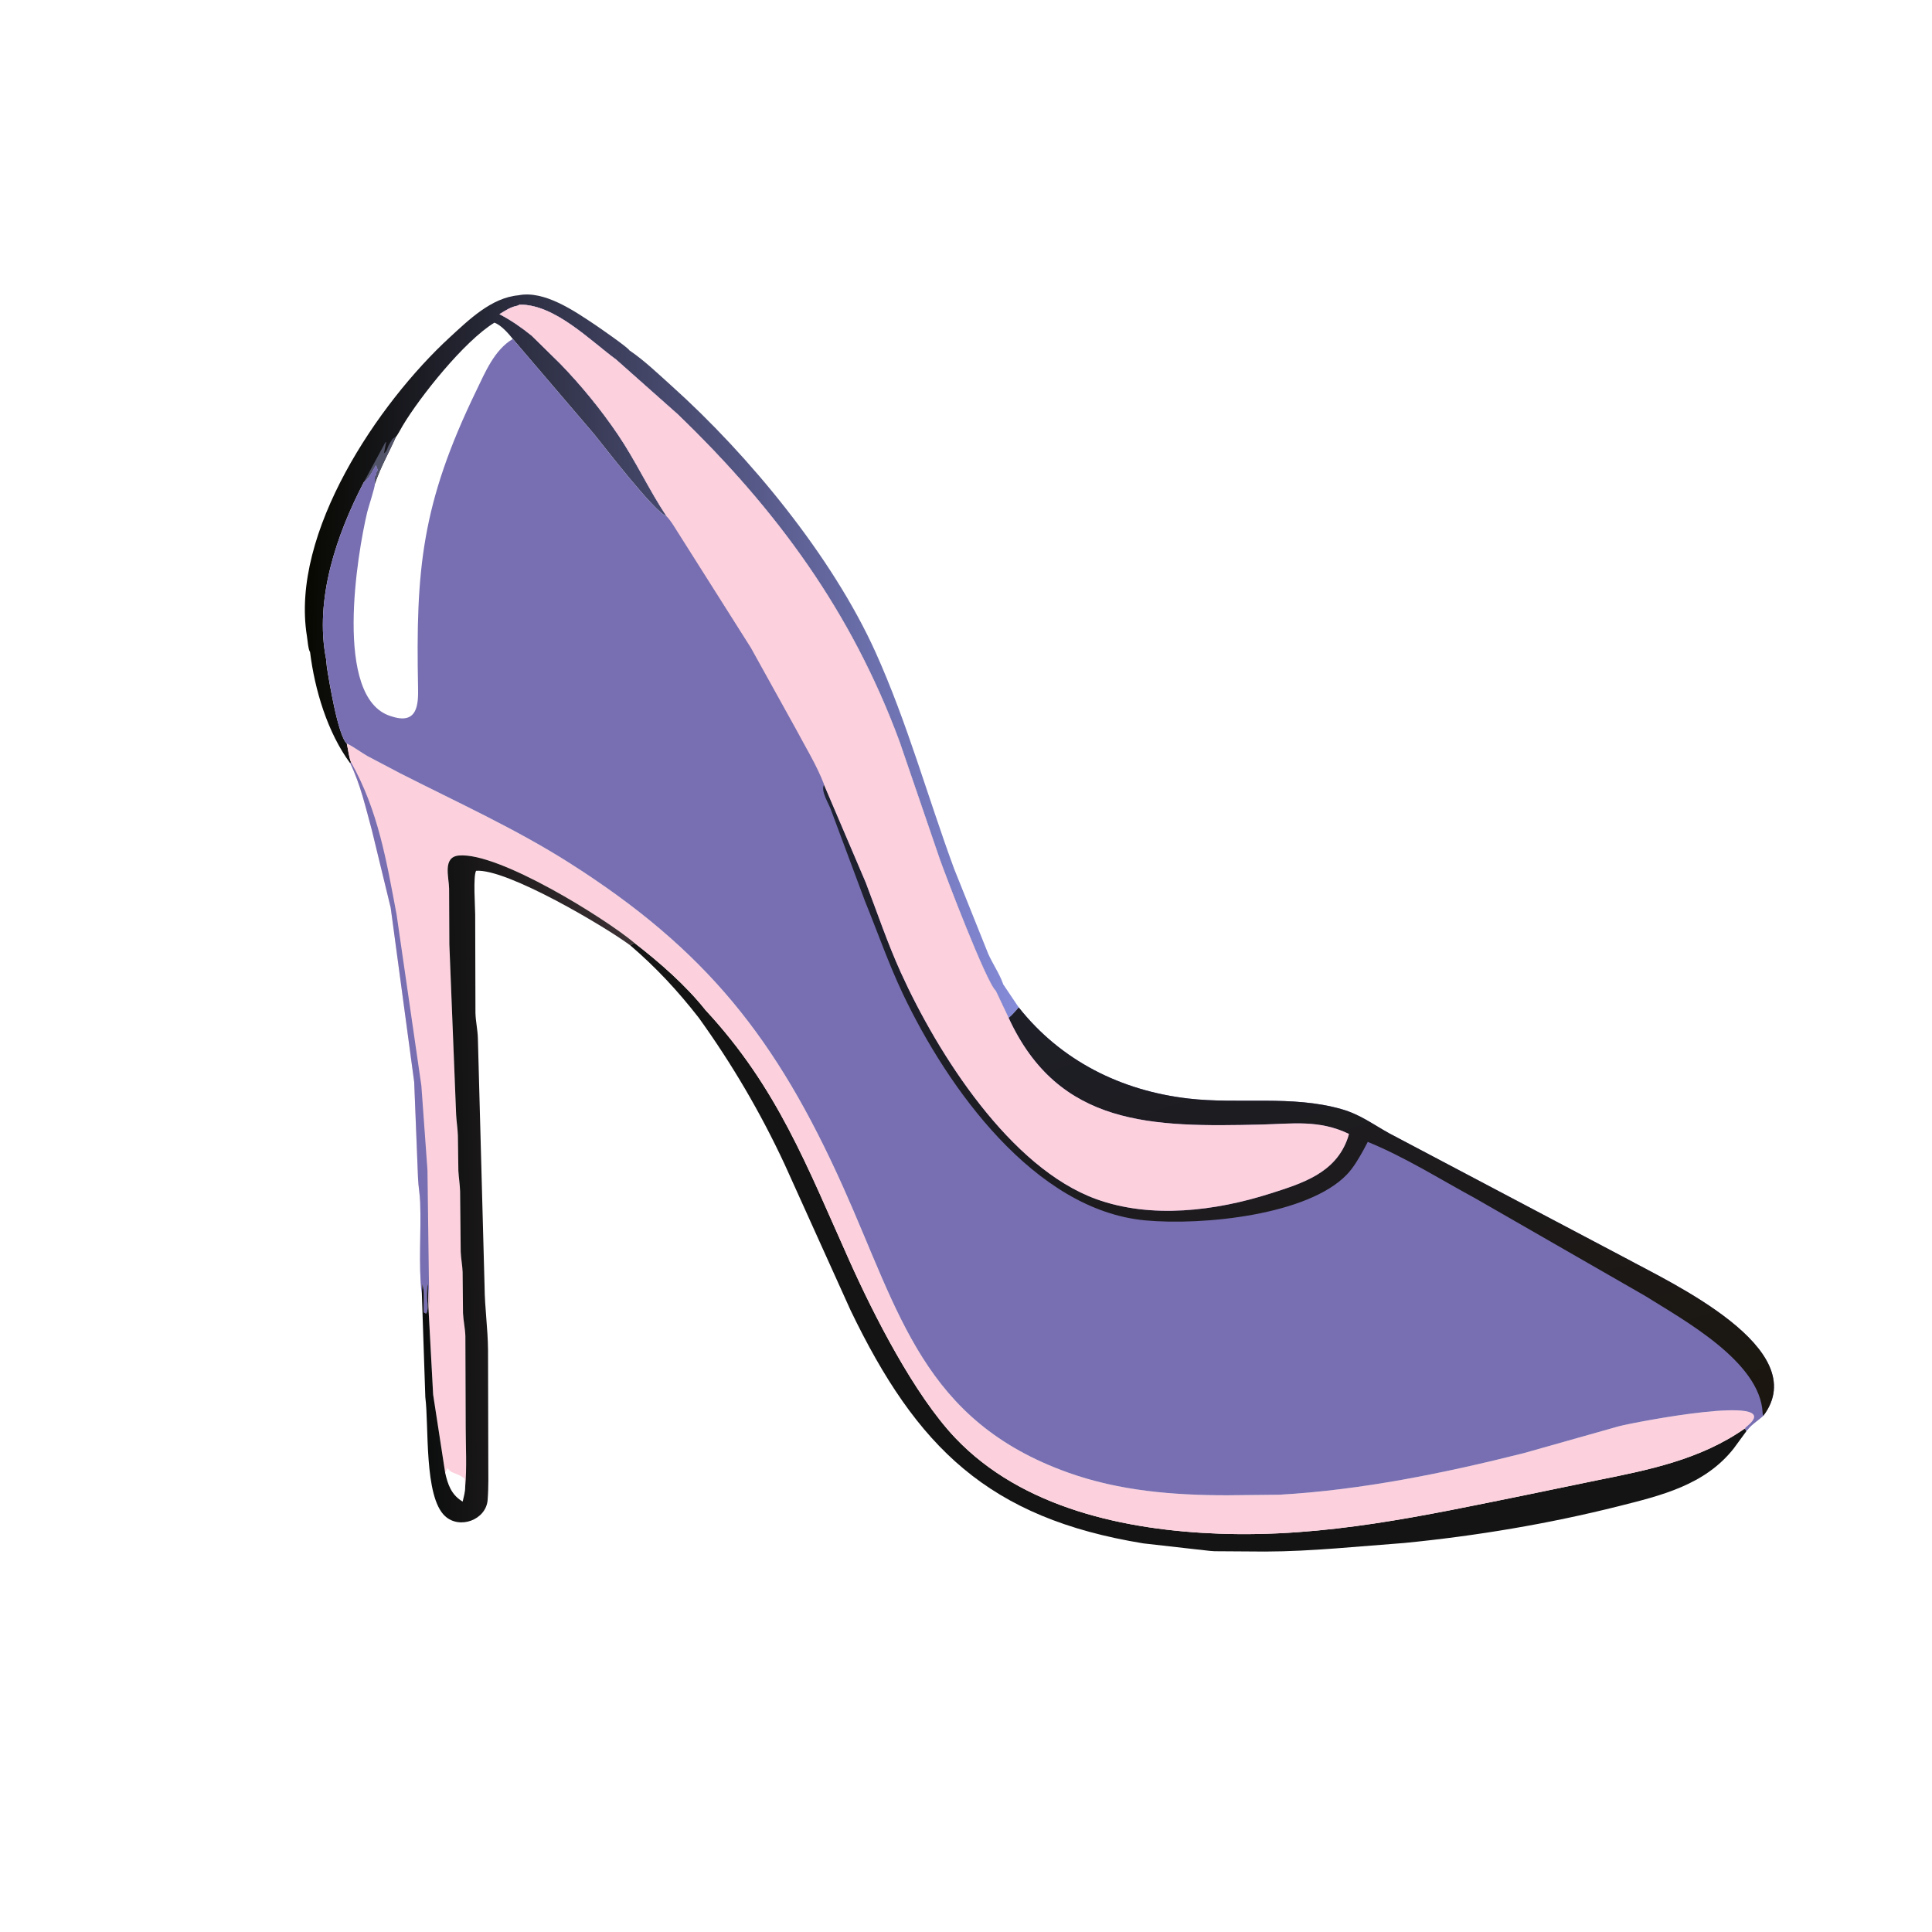 <svg version="1.1" xmlns="http://www.w3.org/2000/svg" style="display: block;" viewBox="0 0 2048 2048" width="640" height="640">
<defs>
	<linearGradient id="Gradient1" gradientUnits="userSpaceOnUse" x1="322.865" y1="686.705" x2="1085.55" y2="700.294">
		<stop class="stop0" offset="0" stop-opacity="1" stop-color="rgb(8,8,2)"/>
		<stop class="stop1" offset="1" stop-opacity="1" stop-color="rgb(134,139,217)"/>
	</linearGradient>
	<linearGradient id="Gradient2" gradientUnits="userSpaceOnUse" x1="445.22" y1="1260.54" x2="675.278" y2="1257.62">
		<stop class="stop0" offset="0" stop-opacity="1" stop-color="rgb(11,13,13)"/>
		<stop class="stop1" offset="1" stop-opacity="1" stop-color="rgb(62,50,53)"/>
	</linearGradient>
	<linearGradient id="Gradient3" gradientUnits="userSpaceOnUse" x1="1507.13" y1="1597.5" x2="1257.2" y2="745.885">
		<stop class="stop0" offset="0" stop-opacity="1" stop-color="rgb(27,22,15)"/>
		<stop class="stop1" offset="1" stop-opacity="1" stop-color="rgb(31,34,49)"/>
	</linearGradient>
</defs>
<path transform="translate(0,0)" fill="url(#Gradient1)" d="M 549.488 313.033 C 576.938 307.484 608.842 329.639 630.809 344.284 C 635.063 347.121 666.283 368.761 667.105 371.326 C 682.943 382.049 697.702 396.289 711.935 409.066 C 793.656 482.421 882.173 589.713 927.937 691 C 961.561 765.416 983.236 844.371 1011.38 920.875 L 1047.53 1011.02 C 1052.14 1021.49 1059.57 1032.25 1063.25 1042.8 L 1063.24 1043.12 L 1079.93 1067.94 C 1076.6 1071.56 1073.15 1076.12 1069.2 1079 L 1055.63 1050.34 C 1045.6 1041.7 1002.18 927.513 996.207 910.67 L 953.631 786.284 C 902.868 648.821 823.592 540.483 718.5 439.175 L 653.253 381.25 C 625.16 360.639 587.989 322.552 550.869 322.948 L 548.365 324.123 C 541.411 325.278 535.431 329.426 529.475 333.026 C 541.707 339.429 552.774 347.065 563.492 355.759 L 593.695 385.393 C 616.125 408.55 636.844 433.877 654.936 460.549 C 673.921 488.538 688.017 519.414 706.696 547.433 C 693.404 542.484 640.699 473.527 629.781 460.203 L 543.615 359.298 C 539.024 353.516 531.079 344.425 524.061 342.068 C 491.995 361.668 445.328 420.445 427.015 451 C 426.116 452.5 420.577 462.75 419.705 463.036 C 412.206 480.035 403.317 495.173 397.36 513.021 L 397.51 505 C 398.553 503.947 398.709 504.084 399 502.5 L 399.005 501.25 C 399.61 500.242 400.269 499.18 400.5 498 L 398.616 492.607 C 394.679 499.027 392.326 505.311 386.566 510.356 L 385.654 511.141 C 356.816 566.53 333.139 635.293 345.677 698.77 L 346.454 706.791 C 348.59 720.726 358.33 780.072 367.579 788.108 C 369.157 794.74 369.611 801.71 372.121 808.06 L 371.212 809.065 C 347.081 776.299 333.636 731.286 328.675 691.187 C 326.775 688.842 325.882 677.59 325.362 674.4 C 307.494 564.822 401.356 426.876 476.758 357.606 C 496.826 339.17 520.858 315.583 549.488 313.033 z"/>
<path transform="translate(0,0)" fill="rgb(81,83,104)" d="M 385.654 511.141 L 406.925 471.881 C 407.753 470.261 407.923 469.351 409.425 468.321 L 407 480.51 C 410.552 478.47 410.484 474.373 412.51 471 L 415.005 467.005 C 416.066 464.619 417.452 464.359 419.705 463.036 C 412.206 480.035 403.317 495.173 397.36 513.021 L 397.51 505 C 398.553 503.947 398.709 504.084 399 502.5 L 399.005 501.25 C 399.61 500.242 400.269 499.18 400.5 498 L 398.616 492.607 C 394.679 499.027 392.326 505.311 386.566 510.356 L 385.654 511.141 z"/>
<path transform="translate(0,0)" fill="rgb(21,20,20)" d="M 668.153 1002.14 L 672.164 999.25 C 698.838 1019.83 726.87 1044.27 747.881 1070.76 C 823.964 1152.6 855.501 1236.28 900.567 1336.72 C 926.186 1393.82 968.949 1478.24 1012.65 1524.26 C 1083.49 1598.86 1193.33 1622.14 1292.54 1625.77 C 1404.86 1629.87 1508.86 1606.79 1618.11 1584.63 L 1692.78 1569.2 C 1748.16 1558.14 1802.6 1547.14 1849.69 1514.17 L 1851.32 1517.01 L 1837.68 1535.62 C 1807.16 1574.16 1761.24 1585.23 1715.66 1596.68 C 1641.36 1615.35 1564.77 1628.15 1488.53 1635.63 L 1416.05 1641.36 C 1390.89 1643.24 1366.22 1644.65 1340.97 1644.71 L 1287.5 1644.36 C 1281.02 1644.09 1274.59 1642.94 1268.13 1642.4 L 1212 1636.05 C 1047.9 1609.27 971.772 1534.53 901.645 1388.96 L 831.708 1234.16 C 806.159 1179.34 775.997 1127.91 740.7 1078.84 C 718.433 1050.29 695.708 1025.78 668.153 1002.14 z"/>
<path transform="translate(0,0)" fill="rgb(252,209,221)" d="M 367.579 788.108 L 368.52 788.571 C 375.85 792.281 382.414 797.361 389.534 801.477 L 424.527 819.885 C 484.388 850.335 546.432 878.441 603.235 914.5 C 748.607 1006.78 823.068 1100.8 893.597 1257.93 C 953.686 1391.79 978.829 1506.17 1132.34 1561.04 C 1186.47 1580.39 1243.49 1585.02 1300.52 1585.04 L 1356.13 1584.47 C 1443.09 1579.53 1531.05 1561.61 1615.3 1540.37 L 1716.35 1511.83 C 1734.65 1507.22 1890.18 1477.3 1853.99 1510.11 C 1853.28 1510.76 1849.76 1513.57 1849.69 1514.17 C 1802.6 1547.14 1748.16 1558.14 1692.78 1569.2 L 1618.11 1584.63 C 1508.86 1606.79 1404.86 1629.87 1292.54 1625.77 C 1193.33 1622.14 1083.49 1598.86 1012.65 1524.26 C 968.949 1478.24 926.186 1393.82 900.567 1336.72 C 855.501 1236.28 823.964 1152.6 747.881 1070.76 C 726.87 1044.27 698.838 1019.83 672.164 999.25 L 668.153 1002.14 C 641.921 982.588 537.581 920.63 504.675 923.066 C 501.416 928.995 503.683 961.098 503.718 969.156 L 503.999 1073.77 C 504.217 1082.73 506.31 1091.44 506.563 1100.46 L 513.658 1363.33 C 513.816 1386.19 517.147 1408.23 517.337 1431.09 L 517.608 1548.14 C 517.614 1562.07 518.012 1576.19 516.909 1590.07 C 515.243 1611.06 487.288 1621.52 471.719 1607.1 C 449.359 1586.39 454.79 1511.85 450.862 1481.11 L 447.18 1371.25 C 443.441 1339.32 446.607 1306.35 445.388 1274.28 C 445.068 1265.83 443.473 1257.51 443.124 1249.06 L 439.06 1147 L 414.134 962.158 L 394.285 880.447 C 387.808 856.703 382.067 831.203 371.212 809.065 L 372.121 808.06 C 369.611 801.71 369.157 794.74 367.579 788.108 z M 493.098 1576.35 L 492.51 1567.5 C 487.947 1563.43 483.422 1562.65 478.094 1560.09 L 475.83 1558 C 475.341 1557.41 474.72 1556.94 474.224 1556.36 L 471.927 1561.33 L 459.143 1478.32 L 454.111 1385.15 L 453.604 1361 C 452.467 1362.68 452.524 1375.46 452.755 1378 L 453 1379.5 C 453.336 1382.86 453.85 1390.1 451.647 1392.43 L 449.274 1391.19 C 448.81 1382.3 450.523 1369.62 447.683 1361.09 L 447.18 1371.25 L 450.862 1481.11 C 454.79 1511.85 449.359 1586.39 471.719 1607.1 C 487.288 1621.52 515.243 1611.06 516.909 1590.07 C 518.012 1576.19 517.614 1562.07 517.608 1548.14 L 517.337 1431.09 C 517.147 1408.23 513.816 1386.19 513.658 1363.33 L 506.563 1100.46 C 506.31 1091.44 504.217 1082.73 503.999 1073.77 L 503.718 969.156 C 503.683 961.098 501.416 928.995 504.675 923.066 C 537.581 920.63 641.921 982.588 668.153 1002.14 L 672.164 999.25 C 641.279 973.395 528.835 903.221 486.5 906.88 C 468.861 908.404 475.939 929.91 476.066 942 L 476.337 1001 L 483.52 1181.5 C 483.885 1188.96 485.142 1196.29 485.383 1203.81 L 485.899 1241.19 C 486.315 1248.44 487.492 1255.53 487.723 1262.85 L 488.368 1327 C 488.641 1334.19 490.155 1341.22 490.394 1348.46 L 490.811 1392 C 491.181 1400.21 493.089 1408.13 493.322 1416.46 L 493.667 1513.13 C 493.713 1533.92 494.987 1555.65 493.098 1576.35 z"/>
<path transform="translate(0,0)" fill="rgb(119,111,177)" d="M 372.121 808.06 C 400.877 859.151 409.632 912.271 420.392 969.412 L 446.663 1150.83 L 453.13 1240.45 L 455.011 1385.15 L 453.604 1361 C 452.467 1362.68 452.524 1375.46 452.755 1378 L 453 1379.5 C 453.336 1382.86 453.85 1390.1 451.647 1392.43 L 449.274 1391.19 C 448.81 1382.3 450.523 1369.62 447.683 1361.09 L 446.917 1371.25 C 443.441 1339.32 446.607 1306.35 445.388 1274.28 C 445.068 1265.83 443.473 1257.51 443.124 1249.06 L 439.06 1147 L 414.134 962.158 L 394.285 880.447 C 387.808 856.703 382.067 831.203 371.212 809.065 L 372.121 808.06 z"/>
<path transform="translate(0,0)" fill="url(#Gradient2)" d="M 493.098 1576.35 C 494.987 1555.65 493.713 1533.92 493.667 1513.13 L 493.322 1416.46 C 493.089 1408.13 491.181 1400.21 490.811 1392 L 490.394 1348.46 C 490.155 1341.22 488.641 1334.19 488.368 1327 L 487.723 1262.85 C 487.492 1255.53 486.315 1248.44 485.899 1241.19 L 485.383 1203.81 C 485.142 1196.29 483.885 1188.96 483.52 1181.5 L 476.337 1001 L 476.066 942 C 475.939 929.91 468.861 908.404 486.5 906.88 C 528.835 903.221 641.279 973.395 672.164 999.25 L 668.153 1002.14 C 641.921 982.588 537.581 920.63 504.675 923.066 C 501.416 928.995 503.683 961.098 503.718 969.156 L 503.999 1073.77 C 504.217 1082.73 506.31 1091.44 506.563 1100.46 L 513.658 1363.33 C 513.816 1386.19 517.147 1408.23 517.337 1431.09 L 517.608 1548.14 C 517.614 1562.07 518.012 1576.19 516.909 1590.07 C 515.243 1611.06 487.288 1621.52 471.719 1607.1 C 449.359 1586.39 454.79 1511.85 450.862 1481.11 L 447.18 1371.25 L 447.683 1361.09 C 450.523 1369.62 448.81 1382.3 449.274 1391.19 L 451.647 1392.43 C 453.85 1390.1 453.336 1382.86 453 1379.5 L 452.755 1378 C 452.524 1375.46 452.467 1362.68 453.604 1361 L 454.111 1385.15 L 459.143 1478.32 L 471.927 1561.33 L 474.224 1556.36 C 474.72 1556.94 475.341 1557.41 475.83 1558 L 478.094 1560.09 C 483.422 1562.65 487.947 1563.43 492.51 1567.5 L 493.098 1576.35 z M 471.927 1561.33 C 474.594 1573.23 478.258 1583.88 489.015 1590.85 L 490.452 1591.74 C 491.559 1586.9 493.2 1581.31 493.098 1576.35 L 492.51 1567.5 C 487.947 1563.43 483.422 1562.65 478.094 1560.09 L 475.83 1558 C 475.341 1557.41 474.72 1556.94 474.224 1556.36 L 471.927 1561.33 z"/>
<path transform="translate(0,0)" fill="rgb(119,111,177)" d="M 550.869 322.948 C 587.989 322.552 625.16 360.639 653.253 381.25 L 718.5 439.175 C 823.592 540.483 902.868 648.821 953.631 786.284 L 996.207 910.67 C 1002.18 927.513 1045.6 1041.7 1055.63 1050.34 L 1069.2 1079 C 1073.15 1076.12 1076.6 1071.56 1079.93 1067.94 C 1124.71 1124.51 1188.46 1156.24 1259.67 1164.48 C 1313.86 1170.76 1369.01 1160.65 1422 1175.72 C 1441.79 1181.35 1455.18 1191.72 1472.77 1201.44 L 1722.43 1333.25 C 1771.07 1359.74 1922.61 1429.58 1869.3 1500.73 L 1867.88 1502.01 C 1862.56 1506.71 1857.72 1509.33 1853.05 1515 L 1851.32 1517.01 L 1849.69 1514.17 C 1849.76 1513.57 1853.28 1510.76 1853.99 1510.11 C 1890.18 1477.3 1734.65 1507.22 1716.35 1511.83 L 1615.3 1540.37 C 1531.05 1561.61 1443.09 1579.53 1356.13 1584.47 L 1300.52 1585.04 C 1243.49 1585.02 1186.47 1580.39 1132.34 1561.04 C 978.829 1506.17 953.686 1391.79 893.597 1257.93 C 823.068 1100.8 748.607 1006.78 603.235 914.5 C 546.432 878.441 484.388 850.335 424.527 819.885 L 389.534 801.477 C 382.414 797.361 375.85 792.281 368.52 788.571 L 367.579 788.108 C 358.33 780.072 348.59 720.726 346.553 706.791 L 345.677 698.77 C 333.139 635.293 356.816 566.53 385.654 511.141 L 386.566 510.356 C 392.326 505.311 394.679 499.027 398.616 492.607 L 400.5 498 C 400.269 499.18 399.61 500.242 399.005 501.25 L 399 502.5 C 398.709 504.084 398.553 503.947 397.51 505 L 397.36 513.021 C 403.317 495.173 412.206 480.035 419.705 463.036 C 420.577 462.75 426.116 452.5 427.015 451 C 445.328 420.445 491.995 361.668 524.061 342.068 C 531.079 344.425 539.024 353.516 543.615 359.298 L 629.781 460.203 C 640.699 473.527 693.404 542.484 706.696 547.433 C 688.017 519.414 673.921 488.538 654.936 460.549 C 636.844 433.877 616.125 408.55 593.695 385.393 L 563.492 355.759 C 552.774 347.065 541.707 339.429 529.475 333.026 C 535.431 329.426 541.411 325.278 548.365 324.123 L 550.869 322.948 z M 419.705 463.036 C 412.206 480.035 403.317 495.173 397.36 513.021 C 397.838 515.403 390.404 538.131 389.312 542.688 C 378.786 586.615 353.129 739.516 413.788 758.999 L 416.968 759.977 C 442.538 767.434 443.503 746.571 443.166 729.43 C 440.699 603.73 446.711 534.195 504.823 414.259 C 514.325 394.649 524.025 370.867 543.615 359.298 C 539.024 353.516 531.079 344.425 524.061 342.068 C 491.995 361.668 445.328 420.445 427.015 451 C 426.116 452.5 420.577 462.75 419.705 463.036 z"/>
<path transform="translate(0,0)" fill="url(#Gradient3)" d="M 1869.3 1500.73 C 1868.46 1498.82 1868.54 1499.52 1868.46 1497.67 C 1865.93 1443.23 1783.86 1398.85 1743.99 1373.75 L 1563.67 1270.16 C 1526.12 1249.84 1489.5 1226.62 1449.9 1210.45 L 1445.41 1218.91 C 1440.42 1227.88 1434.83 1237.66 1427.7 1245.09 C 1386.44 1288.05 1275.31 1299.27 1214.18 1293.67 C 1096.73 1282.91 1004.28 1153.05 957.032 1053.44 C 941.973 1021.69 930.342 988.239 917.096 955.708 L 880.987 858.856 C 878.656 851.948 869.682 838.435 873.495 831.893 L 917.717 935.544 C 929.944 967.451 940.793 999.826 954.937 1030.98 C 994.42 1117.94 1070.9 1238.01 1161.98 1271.08 C 1220.35 1292.27 1288.63 1283.65 1346.39 1265.24 C 1380.55 1254.35 1415.99 1243.59 1428.8 1206 L 1429.93 1202.02 C 1398.32 1186.7 1369.84 1191.3 1336.55 1192.08 C 1221.74 1194.76 1122.4 1194.38 1069.2 1079 C 1073.15 1076.12 1076.6 1071.56 1079.93 1067.94 C 1124.71 1124.51 1188.46 1156.24 1259.67 1164.48 C 1313.86 1170.76 1369.01 1160.65 1422 1175.72 C 1441.79 1181.35 1455.18 1191.72 1472.77 1201.44 L 1722.43 1333.25 C 1771.07 1359.74 1922.61 1429.58 1869.3 1500.73 z"/>
<path transform="translate(0,0)" fill="rgb(252,209,221)" d="M 550.869 322.948 C 587.989 322.552 625.16 360.639 653.253 381.25 L 718.5 439.175 C 823.592 540.483 902.868 648.821 953.631 786.284 L 996.207 910.67 C 1002.18 927.513 1045.6 1041.7 1055.63 1050.34 L 1069.2 1079 C 1122.4 1194.38 1221.74 1194.76 1336.55 1192.08 C 1369.84 1191.3 1398.32 1186.7 1429.93 1202.02 L 1428.8 1206 C 1415.99 1243.59 1380.55 1254.35 1346.39 1265.24 C 1288.63 1283.65 1220.35 1292.27 1161.98 1271.08 C 1070.9 1238.01 994.42 1117.94 954.937 1030.98 C 940.793 999.826 929.944 967.451 917.717 935.544 L 873.495 831.893 L 873.552 831.565 C 865.835 811.371 853.842 791.929 843.706 772.813 L 796.029 686.799 L 718.377 564.027 C 714.805 558.469 711.274 552.179 706.696 547.433 C 688.017 519.414 673.921 488.538 654.936 460.549 C 636.844 433.877 616.125 408.55 593.695 385.393 L 563.492 355.759 C 552.774 347.065 541.707 339.429 529.475 333.026 C 535.431 329.426 541.411 325.278 548.365 324.123 L 550.869 322.948 z"/>
</svg>